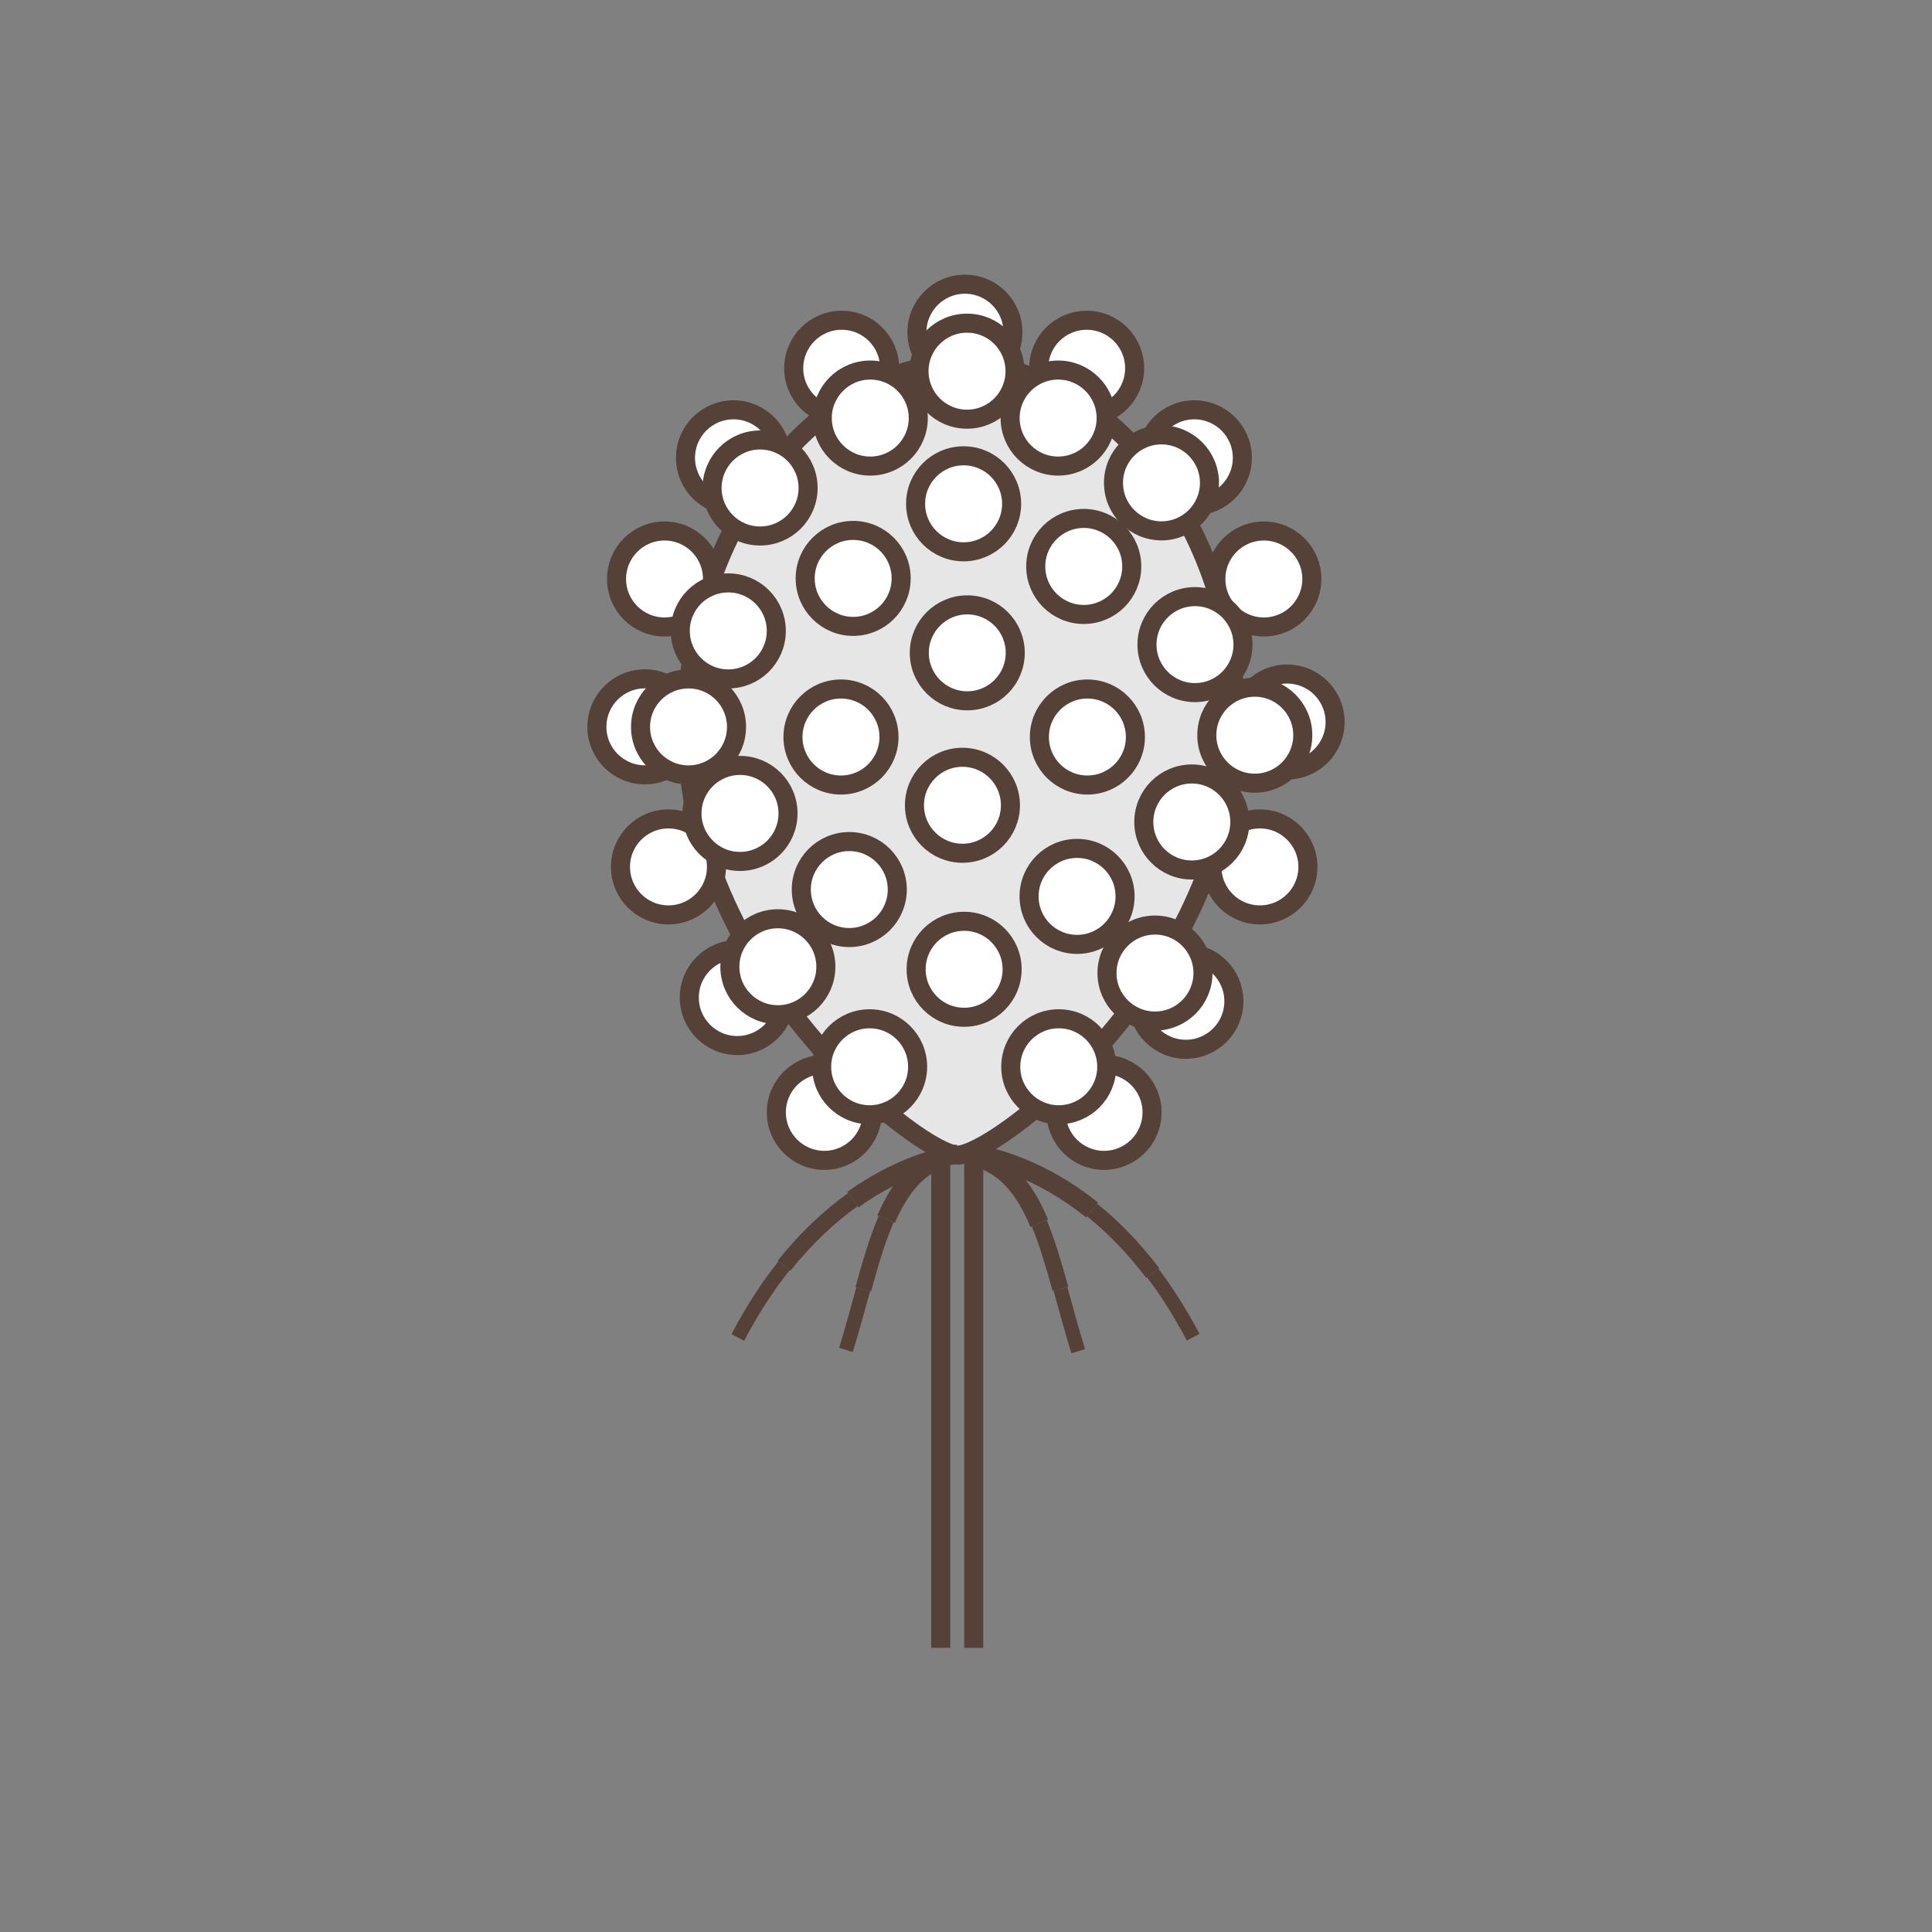 <?xml version="1.0" encoding="utf-8"?>
<!-- Generator: Adobe Illustrator 15.0.0, SVG Export Plug-In . SVG Version: 6.00 Build 0)  -->
<!DOCTYPE svg PUBLIC "-//W3C//DTD SVG 1.1//EN" "http://www.w3.org/Graphics/SVG/1.1/DTD/svg11.dtd">
<svg version="1.1" id="Ebene_1" xmlns="http://www.w3.org/2000/svg" xmlns:xlink="http://www.w3.org/1999/xlink" x="0px" y="0px"
	 width="100px" height="100px" viewBox="0 0 100 100" enable-background="new 0 0 100 100" xml:space="preserve">
<rect x="0" y="0" width="100" height="100" fill="#808080" stroke="none"/>
<g id="Ebene_1_1_">
</g>
<g id="Außenrand">
	<rect fill="none" width="100" height="100"/>
</g>
<g id="A0009e">
	
		<circle fill-rule="evenodd" clip-rule="evenodd" fill="#FFFFFF" stroke="#554137" stroke-width="0.986" stroke-miterlimit="2.414" cx="66.621" cy="37.371" r="2.483"/>
	
		<circle fill-rule="evenodd" clip-rule="evenodd" fill="#FFFFFF" stroke="#554137" stroke-width="0.986" stroke-miterlimit="2.414" cx="38.162" cy="51.634" r="2.484"/>
	
		<circle fill-rule="evenodd" clip-rule="evenodd" fill="#FFFFFF" stroke="#554137" stroke-width="0.986" stroke-miterlimit="2.414" cx="61.38" cy="51.826" r="2.485"/>
	
		<circle fill-rule="evenodd" clip-rule="evenodd" fill="#FFFFFF" stroke="#554137" stroke-width="0.986" stroke-miterlimit="2.414" cx="33.379" cy="37.621" r="2.484"/>
	
		<circle fill-rule="evenodd" clip-rule="evenodd" fill="#FFFFFF" stroke="#554137" stroke-width="0.986" stroke-miterlimit="2.414" cx="37.966" cy="23.696" r="2.485"/>
	
		<circle fill-rule="evenodd" clip-rule="evenodd" fill="#FFFFFF" stroke="#554137" stroke-width="0.986" stroke-miterlimit="2.414" cx="61.818" cy="23.696" r="2.485"/>
	
		<path fill-rule="evenodd" clip-rule="evenodd" fill="#E6E6E6" stroke="#554137" stroke-width="0.986" stroke-miterlimit="2.414" d="
		M49.719,18.818c7.748,0,15.404,9.256,14.069,20.946c-1.335,11.689-12.321,20.022-14.211,20.022
		c-1.892,0-12.862-8.641-13.929-20.022C34.583,28.381,41.969,18.818,49.719,18.818L49.719,18.818z"/>
	
		<line fill="none" stroke="#554137" stroke-width="0.986" stroke-miterlimit="2.414" x1="48.693" y1="85.29" x2="48.693" y2="59.787"/>
	
		<line fill="none" stroke="#554137" stroke-width="0.986" stroke-miterlimit="2.414" x1="50.4" y1="59.789" x2="50.4" y2="85.29"/>
	<g>
		
			<path fill-rule="evenodd" clip-rule="evenodd" fill="none" stroke="#554137" stroke-width="0.739" stroke-miterlimit="2.414" d="
			M59.668,65.896c0.722,0.955,1.425,2.054,2.089,3.318"/>
		<path fill-rule="evenodd" clip-rule="evenodd" fill="none" stroke="#554137" stroke-width="0.838" stroke-miterlimit="2.414" d="
			M56.524,62.628c1.038,0.836,2.109,1.902,3.144,3.268"/>
		
			<path fill-rule="evenodd" clip-rule="evenodd" fill="none" stroke="#554137" stroke-width="0.986" stroke-miterlimit="2.414" d="
			M50.354,59.723c1.078,0.168,3.519,0.776,6.171,2.905"/>
		
			<path fill-rule="evenodd" clip-rule="evenodd" fill="none" stroke="#554137" stroke-width="0.986" stroke-miterlimit="2.414" d="
			M53.792,63.317c-0.674-1.613-1.556-2.822-3.013-3.351"/>
		<path fill-rule="evenodd" clip-rule="evenodd" fill="none" stroke="#554137" stroke-width="0.838" stroke-miterlimit="2.414" d="
			M54.89,66.713c-0.345-1.242-0.682-2.395-1.098-3.396"/>
		
			<path fill-rule="evenodd" clip-rule="evenodd" fill="none" stroke="#554137" stroke-width="0.739" stroke-miterlimit="2.414" d="
			M55.81,69.939c-0.345-1.109-0.635-2.197-0.92-3.227"/>
		
			<path fill-rule="evenodd" clip-rule="evenodd" fill="none" stroke="#554137" stroke-width="0.986" stroke-miterlimit="2.414" d="
			M45.865,63.105c0.665-1.54,1.538-2.695,2.949-3.204"/>
		<path fill-rule="evenodd" clip-rule="evenodd" fill="none" stroke="#554137" stroke-width="0.838" stroke-miterlimit="2.414" d="
			M44.683,66.728c0.368-1.333,0.728-2.567,1.183-3.622"/>
		
			<path fill-rule="evenodd" clip-rule="evenodd" fill="none" stroke="#554137" stroke-width="0.739" stroke-miterlimit="2.414" d="
			M43.784,69.871c0.337-1.08,0.62-2.14,0.898-3.144"/>
		
			<path fill-rule="evenodd" clip-rule="evenodd" fill="none" stroke="#554137" stroke-width="0.739" stroke-miterlimit="2.414" d="
			M40.588,65.509c-0.83,1.042-1.642,2.271-2.399,3.717"/>
		<path fill-rule="evenodd" clip-rule="evenodd" fill="none" stroke="#554137" stroke-width="0.838" stroke-miterlimit="2.414" d="
			M44.143,62.094c-1.156,0.827-2.375,1.933-3.555,3.415"/>
		
			<path fill-rule="evenodd" clip-rule="evenodd" fill="none" stroke="#554137" stroke-width="0.986" stroke-miterlimit="2.414" d="
			M49.592,59.732c-0.979,0.155-3.084,0.67-5.449,2.361"/>
	</g>
	<circle fill="#FFFFFF" stroke="#554137" stroke-width="0.986" stroke-miterlimit="2.414" cx="65.417" cy="29.968" r="2.484"/>
	<circle fill="#FFFFFF" stroke="#554137" stroke-width="0.986" stroke-miterlimit="2.414" cx="34.396" cy="29.968" r="2.484"/>
	<circle fill="#FFFFFF" stroke="#554137" stroke-width="0.986" stroke-miterlimit="2.414" cx="56.246" cy="19.059" r="2.483"/>
	<circle fill="#FFFFFF" stroke="#554137" stroke-width="0.986" stroke-miterlimit="2.414" cx="43.566" cy="19.059" r="2.483"/>
	<circle fill="#FFFFFF" stroke="#554137" stroke-width="0.986" stroke-miterlimit="2.414" cx="49.945" cy="17.195" r="2.485"/>
	
		<circle fill-rule="evenodd" clip-rule="evenodd" fill="#FFFFFF" stroke="#554137" stroke-width="0.986" stroke-miterlimit="2.414" cx="65.213" cy="44.871" r="2.484"/>
	<circle fill="#FFFFFF" stroke="#554137" stroke-width="0.986" stroke-miterlimit="2.414" cx="34.6" cy="44.871" r="2.484"/>
	<circle fill="#FFFFFF" stroke="#554137" stroke-width="0.986" stroke-miterlimit="2.414" cx="57.146" cy="57.576" r="2.484"/>
	<circle fill="#FFFFFF" stroke="#554137" stroke-width="0.986" stroke-miterlimit="2.414" cx="42.667" cy="57.576" r="2.484"/>
	
		<circle fill-rule="evenodd" clip-rule="evenodd" fill="#FFFFFF" stroke="#554137" stroke-width="0.986" stroke-miterlimit="2.414" cx="50.053" cy="19.212" r="2.485"/>
	
		<circle fill-rule="evenodd" clip-rule="evenodd" fill="#FFFFFF" stroke="#554137" stroke-width="0.986" stroke-miterlimit="2.414" cx="49.876" cy="26.077" r="2.485"/>
	
		<circle fill-rule="evenodd" clip-rule="evenodd" fill="#FFFFFF" stroke="#554137" stroke-width="0.986" stroke-miterlimit="2.414" cx="50.066" cy="33.791" r="2.483"/>
	
		<path fill-rule="evenodd" clip-rule="evenodd" fill="#FFFFFF" stroke="#554137" stroke-width="0.986" stroke-miterlimit="2.414" d="
		M49.818,39.197c1.37,0,2.482,1.112,2.482,2.484s-1.112,2.484-2.482,2.484c-1.374,0-2.486-1.112-2.486-2.484
		S48.444,39.197,49.818,39.197z"/>
	
		<circle fill-rule="evenodd" clip-rule="evenodd" fill="#FFFFFF" stroke="#554137" stroke-width="0.986" stroke-miterlimit="2.414" cx="60.118" cy="24.993" r="2.484"/>
	
		<circle fill-rule="evenodd" clip-rule="evenodd" fill="#FFFFFF" stroke="#554137" stroke-width="0.986" stroke-miterlimit="2.414" cx="39.342" cy="25.258" r="2.485"/>
	
		<circle fill-rule="evenodd" clip-rule="evenodd" fill="#FFFFFF" stroke="#554137" stroke-width="0.986" stroke-miterlimit="2.414" cx="56.283" cy="38.148" r="2.485"/>
	
		<circle fill-rule="evenodd" clip-rule="evenodd" fill="#FFFFFF" stroke="#554137" stroke-width="0.986" stroke-miterlimit="2.414" cx="43.529" cy="38.148" r="2.485"/>
	
		<circle fill-rule="evenodd" clip-rule="evenodd" fill="#FFFFFF" stroke="#554137" stroke-width="0.986" stroke-miterlimit="2.414" cx="64.948" cy="38.053" r="2.484"/>
	
		<circle fill-rule="evenodd" clip-rule="evenodd" fill="#FFFFFF" stroke="#554137" stroke-width="0.986" stroke-miterlimit="2.414" cx="35.638" cy="37.625" r="2.484"/>
	
		<circle fill-rule="evenodd" clip-rule="evenodd" fill="#FFFFFF" stroke="#554137" stroke-width="0.986" stroke-miterlimit="2.414" cx="56.095" cy="29.319" r="2.485"/>
	
		<circle fill-rule="evenodd" clip-rule="evenodd" fill="#FFFFFF" stroke="#554137" stroke-width="0.986" stroke-miterlimit="2.414" cx="44.16" cy="29.938" r="2.484"/>
	
		<circle fill-rule="evenodd" clip-rule="evenodd" fill="#FFFFFF" stroke="#554137" stroke-width="0.986" stroke-miterlimit="2.414" cx="54.801" cy="55.216" r="2.484"/>
	
		<circle fill-rule="evenodd" clip-rule="evenodd" fill="#FFFFFF" stroke="#554137" stroke-width="0.986" stroke-miterlimit="2.414" cx="45.012" cy="55.216" r="2.484"/>
	
		<circle fill-rule="evenodd" clip-rule="evenodd" fill="#FFFFFF" stroke="#554137" stroke-width="0.986" stroke-miterlimit="2.414" cx="49.903" cy="50.17" r="2.484"/>
	
		<circle fill-rule="evenodd" clip-rule="evenodd" fill="#FFFFFF" stroke="#554137" stroke-width="0.986" stroke-miterlimit="2.414" cx="54.769" cy="21.639" r="2.485"/>
	
		<circle fill-rule="evenodd" clip-rule="evenodd" fill="#FFFFFF" stroke="#554137" stroke-width="0.986" stroke-miterlimit="2.414" cx="45.045" cy="21.639" r="2.485"/>
	
		<circle fill-rule="evenodd" clip-rule="evenodd" fill="#FFFFFF" stroke="#554137" stroke-width="0.986" stroke-miterlimit="2.414" cx="61.852" cy="33.365" r="2.484"/>
	
		<circle fill-rule="evenodd" clip-rule="evenodd" fill="#FFFFFF" stroke="#554137" stroke-width="0.986" stroke-miterlimit="2.414" cx="37.696" cy="32.656" r="2.485"/>
	
		<circle fill-rule="evenodd" clip-rule="evenodd" fill="#FFFFFF" stroke="#554137" stroke-width="0.986" stroke-miterlimit="2.414" cx="61.688" cy="42.546" r="2.485"/>
	
		<circle fill-rule="evenodd" clip-rule="evenodd" fill="#FFFFFF" stroke="#554137" stroke-width="0.986" stroke-miterlimit="2.414" cx="38.303" cy="42.103" r="2.485"/>
	
		<circle fill-rule="evenodd" clip-rule="evenodd" fill="#FFFFFF" stroke="#554137" stroke-width="0.986" stroke-miterlimit="2.414" cx="55.749" cy="46.397" r="2.484"/>
	
		<circle fill-rule="evenodd" clip-rule="evenodd" fill="#FFFFFF" stroke="#554137" stroke-width="0.986" stroke-miterlimit="2.414" cx="43.959" cy="46.043" r="2.484"/>
	
		<circle fill-rule="evenodd" clip-rule="evenodd" fill="#FFFFFF" stroke="#554137" stroke-width="0.986" stroke-miterlimit="2.414" cx="59.782" cy="50.365" r="2.484"/>
	
		<circle fill-rule="evenodd" clip-rule="evenodd" fill="#FFFFFF" stroke="#554137" stroke-width="0.986" stroke-miterlimit="2.414" cx="40.262" cy="50.039" r="2.484"/>
</g>
</svg>
